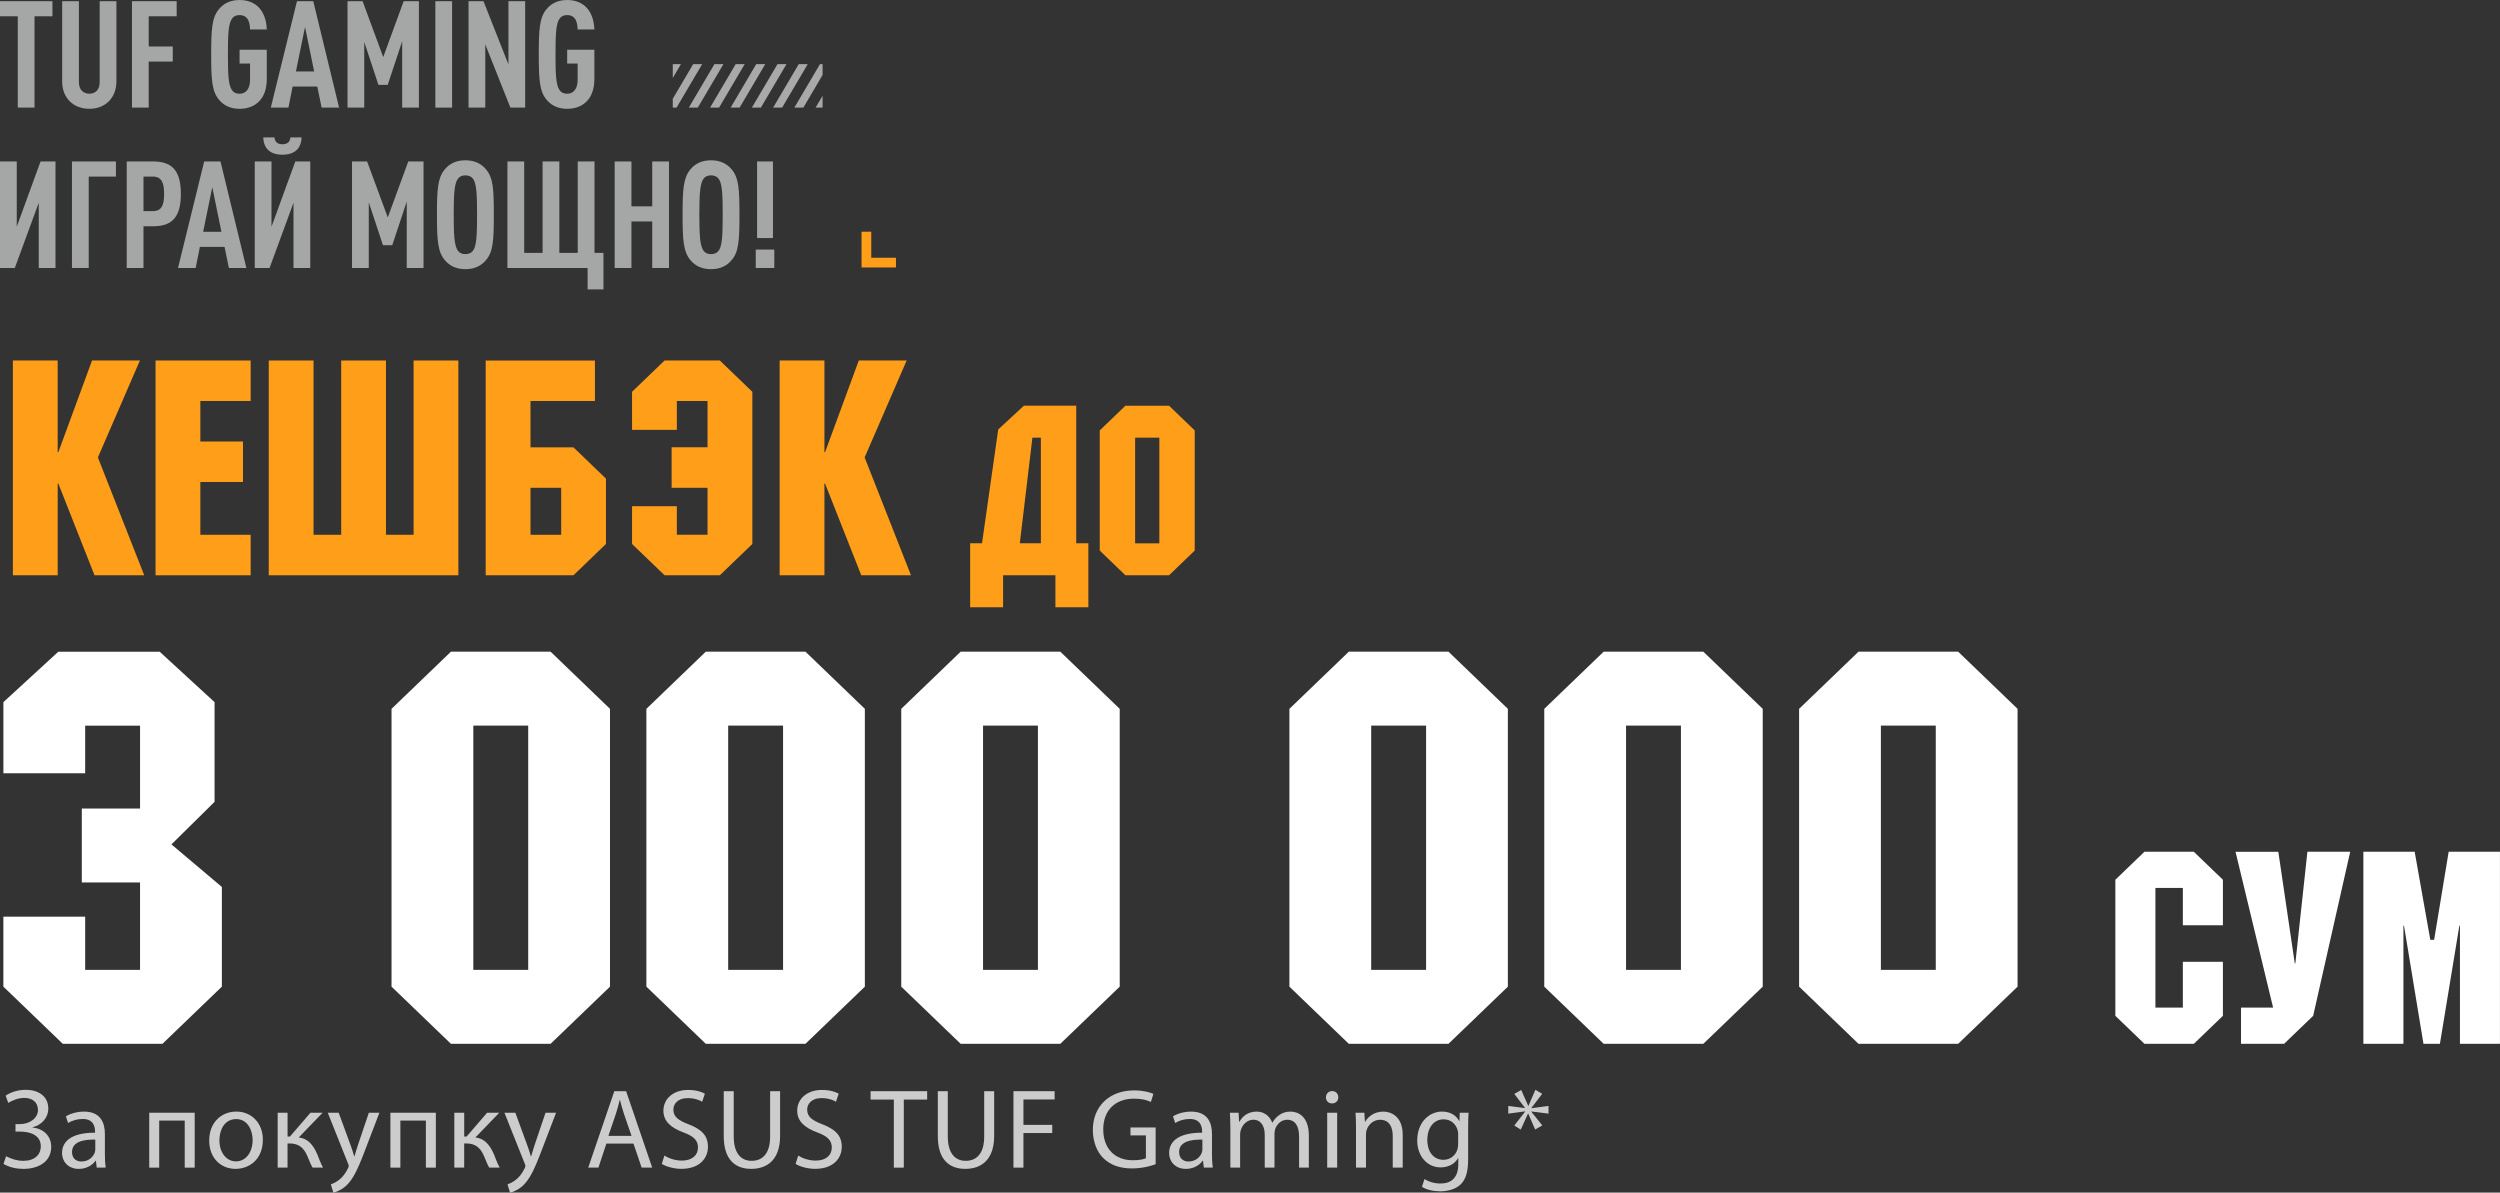 <?xml version="1.0" encoding="UTF-8"?> <svg xmlns="http://www.w3.org/2000/svg" id="_Слой_1" viewBox="0 0 1168.29 557.31"><rect x="0" y="0" width="1168.29" height="557.31" fill="#333333" stroke="none"/> <defs> <style>.cls-1{fill:#fff;}.cls-2{fill:#a9a9a9;}.cls-3{fill:#a5a7a7;}.cls-4{fill:#ff9e18;}.cls-5{fill:#ccc;}</style> </defs> <path class="cls-4" d="m26.96,211.33h.29l15.77-42.87h22.37l-19.64,45.31,21.65,55.06h-23.23l-16.92-42.87h-.29v42.87H6.02v-100.37h20.93v42.87Z"></path> <path class="cls-4" d="m117.14,187.39h-23.52v18.93h19.93v18.93h-19.93v24.66h23.52v18.93h-44.45v-100.37h44.45v18.93Z"></path> <path class="cls-4" d="m159.44,249.91v-81.44h20.93v81.44h12.9v-81.44h20.93v100.37h-88.61v-100.37h20.93v81.44h12.9Z"></path> <path class="cls-4" d="m278.02,187.39h-30.11v21.65h20.07l15.2,14.63v30.54l-15.2,14.63h-41.01v-100.37h51.05v18.93Zm-30.11,62.52h14.34v-21.94h-14.34v21.94Z"></path> <path class="cls-4" d="m316.3,187.39v13.48h-20.93v-17.78l15.2-14.63h25.81l15.2,14.63v71.12l-15.2,14.63h-25.81l-15.2-14.63v-17.64h20.93v13.33h14.34v-21.94h-16.78v-18.93h16.78v-21.65h-14.34Z"></path> <path class="cls-4" d="m385.27,211.33h.29l15.77-42.87h22.37l-19.64,45.31,21.65,55.06h-23.23l-16.92-42.87h-.29v42.87h-20.93v-100.37h20.93v42.87Z"></path> <path class="cls-4" d="m508.61,253.89v29.89h-15.4v-14.94h-24.45v14.94h-15.4v-29.89h5.55l7.58-53.21,12-11.09h24.45v64.3h5.66Zm-32.04,0h9.85v-49.36h-3.96l-5.89,49.36Z"></path> <path class="cls-4" d="m558.31,257.29l-12,11.55h-20.38l-12-11.55v-56.15l12-11.55h20.38l12,11.55v56.15Zm-27.85-52.75v49.36h11.32v-49.36h-11.32Z"></path> <path class="cls-3" d="m16.13,7.61v42.67h-7.82V7.61H0V.56h24.51v7.05h-8.38Z"></path> <path class="cls-3" d="m50.98,47.21c-2.37,2.44-5.52,3.63-9.22,3.63s-6.91-1.19-9.29-3.63c-2.17-2.24-3.42-5.38-3.42-9.15V.56h7.82v37.92c0,3.56,2.23,5.31,4.89,5.31s4.82-1.75,4.82-5.31V.56h7.82v37.51c0,3.77-1.26,6.91-3.42,9.15Z"></path> <path class="cls-3" d="m69.49,7.61v14.11h11.24v7.05h-11.24v21.51h-7.82V.56h20.88v7.05h-13.06Z"></path> <path class="cls-3" d="m111.96,50.85c-4.61,0-7.61-1.82-9.64-4.26-3.28-3.91-3.63-9.36-3.63-21.16s.35-17.25,3.63-21.16c2.03-2.44,5.03-4.26,9.64-4.26,3.84,0,6.77,1.26,8.87,3.35,2.44,2.51,3.7,6.15,3.84,10.41h-7.82c-.07-2.72-.63-6.71-4.89-6.71-1.89,0-3,.77-3.7,1.89-1.54,2.37-1.75,7.4-1.75,16.48s.21,14.11,1.75,16.48c.7,1.12,1.82,1.89,3.7,1.89,3.42,0,4.89-2.93,4.89-6.36v-7.75h-4.89v-6.43h12.71v13.76c0,9.08-5.24,13.83-12.71,13.83Z"></path> <path class="cls-3" d="m150.3,50.29l-2.03-9.85h-11.52l-1.96,9.85h-8.24L138.78.56h7.61l12.08,49.73h-8.17Zm-7.75-37.71l-4.26,20.81h8.52l-4.26-20.81Z"></path> <path class="cls-3" d="m187.95,50.29v-31.01l-6.77,20.39h-4.33l-6.63-20.04v30.66h-7.82V.56h7.05l9.64,26.12L188.64.56h7.12v49.73h-7.82Z"></path> <path class="cls-3" d="m203.45,50.29V.56h7.82v49.73h-7.82Z"></path> <path class="cls-3" d="m238.51,50.29l-11.73-29.54v29.54h-7.82V.56h6.98l11.66,29.54V.56h7.82v49.73h-6.91Z"></path> <path class="cls-3" d="m265.05,50.85c-4.61,0-7.61-1.82-9.64-4.26-3.28-3.91-3.63-9.36-3.63-21.16s.35-17.25,3.63-21.16c2.03-2.44,5.03-4.26,9.64-4.26,3.84,0,6.77,1.26,8.87,3.35,2.44,2.51,3.7,6.15,3.84,10.41h-7.82c-.07-2.72-.63-6.71-4.89-6.71-1.89,0-3,.77-3.7,1.89-1.54,2.37-1.75,7.4-1.75,16.48s.21,14.11,1.75,16.48c.7,1.12,1.82,1.89,3.7,1.89,3.42,0,4.89-2.93,4.89-6.36v-7.75h-4.89v-6.43h12.71v13.76c0,9.08-5.24,13.83-12.71,13.83Z"></path> <path class="cls-3" d="m0,125.23v-49.77h7.83v30.48l11.12-30.48h6.99v49.77h-7.83v-30.48l-11.19,30.48H0Z"></path> <path class="cls-3" d="m41.46,82.52v42.71h-7.83v-49.77h20.55v7.06h-12.72Z"></path> <path class="cls-3" d="m71.73,105.73h-4.68v19.5h-7.83v-49.77h12.51c9.02,0,12.79,4.75,12.79,15.17s-3.77,15.1-12.79,15.1Zm-.28-23.21h-4.4v16.15h4.4c4.19,0,5.24-3.01,5.24-8.04s-1.05-8.11-5.24-8.11Z"></path> <path class="cls-3" d="m106.96,125.23l-2.03-9.86h-11.53l-1.96,9.86h-8.25l12.23-49.77h7.62l12.09,49.77h-8.18Zm-7.76-37.75l-4.26,20.83h8.53l-4.26-20.83Z"></path> <path class="cls-3" d="m119.05,125.23v-49.77h7.83v30.48l11.12-30.48h6.99v49.77h-7.83v-30.48l-11.19,30.48h-6.92Zm12.93-52.92c-4.61,0-8.74-1.96-8.95-8.11h5.24c.14,2.38,1.75,3.22,3.71,3.22s3.57-.84,3.71-3.22h5.24c-.21,6.15-4.33,8.11-8.95,8.11Z"></path> <path class="cls-3" d="m190.08,125.23v-31.04l-6.78,20.41h-4.33l-6.64-20.06v30.69h-7.83v-49.77h7.06l9.65,26.15,9.58-26.15h7.13v49.77h-7.83Z"></path> <path class="cls-3" d="m227.13,121.53c-2.03,2.45-5.03,4.26-9.65,4.26s-7.62-1.82-9.65-4.26c-3.29-3.98-3.64-9.37-3.64-21.18s.35-17.2,3.64-21.18c2.03-2.45,5.03-4.26,9.65-4.26s7.62,1.82,9.65,4.26c3.36,3.92,3.64,9.37,3.64,21.18s-.28,17.27-3.64,21.18Zm-5.87-37.68c-.7-1.12-1.89-1.89-3.78-1.89s-3.01.77-3.71,1.89c-1.47,2.38-1.75,7.41-1.75,16.5s.28,14.12,1.75,16.5c.7,1.12,1.82,1.89,3.71,1.89s3.08-.77,3.78-1.89c1.47-2.38,1.68-7.41,1.68-16.5s-.21-14.12-1.68-16.5Z"></path> <path class="cls-3" d="m274.6,125.23h-37.47v-49.77h7.83v42.71h8.6v-42.71h7.83v42.71h8.6v-42.71h7.83v42.71h4.19v17.06h-7.41v-10Z"></path> <path class="cls-3" d="m304.8,125.23v-21.74h-9.72v21.74h-7.83v-49.77h7.83v20.97h9.72v-20.97h7.83v49.77h-7.83Z"></path> <path class="cls-3" d="m341.92,121.53c-2.03,2.45-5.03,4.26-9.65,4.26s-7.62-1.82-9.65-4.26c-3.29-3.98-3.64-9.37-3.64-21.18s.35-17.2,3.64-21.18c2.03-2.45,5.03-4.26,9.65-4.26s7.62,1.82,9.65,4.26c3.36,3.92,3.64,9.37,3.64,21.18s-.28,17.27-3.64,21.18Zm-5.87-37.68c-.7-1.12-1.89-1.89-3.78-1.89s-3.01.77-3.71,1.89c-1.47,2.38-1.75,7.41-1.75,16.5s.28,14.12,1.75,16.5c.7,1.12,1.82,1.89,3.71,1.89s3.08-.77,3.78-1.89c1.47-2.38,1.68-7.41,1.68-16.5s-.21-14.12-1.68-16.5Z"></path> <path class="cls-3" d="m353.17,125.23v-8.6h8.67v8.6h-8.67Zm.63-13.98v-35.79h7.41v35.79h-7.41Z"></path> <path class="cls-5" d="m2.65,512c2.44-1.59,5.51-2.7,9.43-2.7,6.2,0,10.49,3.23,10.49,8.74,0,4.4-3.23,7.79-7.37,8.74v.11c4.98.53,8.69,3.82,8.74,8.96,0,7.42-6.47,10.39-12.98,10.39-3.23,0-6.57-.69-9.33-2.33l1.22-3.6c1.96,1.11,5.09,2.17,8.05,2.17,5.25,0,8.16-2.86,8.16-6.78,0-5.35-5.14-6.89-9.7-6.89h-2.12v-3.5h2.07c4.72,0,8.43-2.92,8.43-6.57s-2.6-5.67-6.41-5.67c-2.76,0-5.51,1.11-7.47,2.33l-1.22-3.39Z"></path> <path class="cls-5" d="m49.02,539.5c0,2.23.11,4.4.37,6.15h-4.19l-.37-3.23h-.16c-1.43,2.01-4.19,3.82-7.84,3.82-5.19,0-7.84-3.66-7.84-7.37,0-6.2,5.51-9.59,15.42-9.54v-.53c0-2.07-.58-5.94-5.83-5.88-2.44,0-4.93.69-6.73,1.91l-1.06-3.13c2.12-1.33,5.25-2.23,8.48-2.23,7.84,0,9.75,5.35,9.75,10.44v9.59Zm-4.5-6.94c-5.09-.11-10.86.79-10.86,5.78,0,3.07,2.01,4.45,4.35,4.45,3.39,0,5.56-2.12,6.31-4.29.16-.53.21-1.06.21-1.48v-4.45Z"></path> <path class="cls-5" d="m90.98,520v25.65h-4.66v-21.99h-11.92v21.99h-4.66v-25.65h21.25Z"></path> <path class="cls-5" d="m122.83,532.61c0,9.49-6.62,13.62-12.77,13.62-6.89,0-12.29-5.09-12.29-13.2,0-8.53,5.67-13.57,12.72-13.57s12.35,5.35,12.35,13.14Zm-20.3.26c0,5.62,3.18,9.86,7.74,9.86s7.79-4.19,7.79-9.96c0-4.34-2.17-9.8-7.68-9.8s-7.84,5.09-7.84,9.91Z"></path> <path class="cls-5" d="m134.38,520v11.13h1.11l9.59-11.13h5.67l-11.13,11.55c4.13.48,6.62,3.23,8.64,7.84.69,1.7,1.54,4.19,2.7,6.25h-4.88c-.69-1.11-1.54-3.13-2.38-5.25-1.75-4.13-4.13-6.04-8.43-6.04h-.9v11.29h-4.61v-25.65h4.61Z"></path> <path class="cls-5" d="m158.27,520l5.56,15.16c.64,1.7,1.27,3.71,1.7,5.25h.11c.48-1.54,1.01-3.5,1.64-5.35l5.09-15.05h4.93l-7,18.28c-3.34,8.8-5.62,13.25-8.8,16.06-2.33,1.96-4.56,2.75-5.72,2.97l-1.17-3.87c1.17-.37,2.7-1.11,4.08-2.28,1.27-1.01,2.81-2.81,3.92-5.19.21-.48.37-.85.37-1.11s-.11-.64-.37-1.22l-9.43-23.64h5.09Z"></path> <path class="cls-5" d="m203.68,520v25.65h-4.66v-21.99h-11.92v21.99h-4.66v-25.65h21.25Z"></path> <path class="cls-5" d="m216.93,520v11.13h1.11l9.59-11.13h5.67l-11.13,11.55c4.13.48,6.62,3.23,8.64,7.84.69,1.7,1.54,4.19,2.7,6.25h-4.88c-.69-1.11-1.54-3.13-2.38-5.25-1.75-4.13-4.13-6.04-8.43-6.04h-.9v11.29h-4.61v-25.65h4.61Z"></path> <path class="cls-5" d="m240.83,520l5.56,15.16c.64,1.7,1.27,3.71,1.7,5.25h.11c.48-1.54,1.01-3.5,1.64-5.35l5.09-15.05h4.93l-7,18.28c-3.34,8.8-5.62,13.25-8.8,16.06-2.33,1.96-4.56,2.75-5.72,2.97l-1.17-3.87c1.17-.37,2.7-1.11,4.08-2.28,1.27-1.01,2.81-2.81,3.92-5.19.21-.48.37-.85.37-1.11s-.11-.64-.37-1.22l-9.43-23.64h5.09Z"></path> <path class="cls-5" d="m283.37,534.41l-3.71,11.23h-4.77l12.19-35.72h5.51l12.19,35.72h-4.93l-3.82-11.23h-12.67Zm11.76-3.6l-3.55-10.28c-.79-2.33-1.33-4.45-1.85-6.52h-.11c-.53,2.07-1.06,4.29-1.8,6.47l-3.5,10.33h10.81Z"></path> <path class="cls-5" d="m310.5,540.03c2.07,1.32,5.03,2.33,8.21,2.33,4.72,0,7.47-2.49,7.47-6.09,0-3.29-1.91-5.25-6.73-7.05-5.83-2.12-9.43-5.19-9.43-10.17,0-5.56,4.61-9.7,11.55-9.7,3.6,0,6.31.85,7.84,1.75l-1.27,3.76c-1.11-.69-3.5-1.7-6.73-1.7-4.88,0-6.73,2.92-6.73,5.35,0,3.34,2.17,4.98,7.1,6.89,6.04,2.33,9.06,5.25,9.06,10.49,0,5.51-4.03,10.33-12.45,10.33-3.44,0-7.21-1.06-9.12-2.33l1.22-3.87Z"></path> <path class="cls-5" d="m342.88,509.93v21.2c0,7.95,3.55,11.34,8.32,11.34,5.25,0,8.69-3.5,8.69-11.34v-21.2h4.66v20.88c0,10.97-5.78,15.42-13.51,15.42-7.31,0-12.82-4.13-12.82-15.26v-21.04h4.66Z"></path> <path class="cls-5" d="m373.03,540.03c2.07,1.32,5.03,2.33,8.21,2.33,4.72,0,7.47-2.49,7.47-6.09,0-3.29-1.91-5.25-6.73-7.05-5.83-2.12-9.43-5.19-9.43-10.17,0-5.56,4.61-9.7,11.55-9.7,3.6,0,6.31.85,7.84,1.75l-1.27,3.76c-1.11-.69-3.5-1.7-6.73-1.7-4.88,0-6.73,2.92-6.73,5.35,0,3.34,2.17,4.98,7.1,6.89,6.04,2.33,9.06,5.25,9.06,10.49,0,5.51-4.03,10.33-12.45,10.33-3.44,0-7.21-1.06-9.12-2.33l1.22-3.87Z"></path> <path class="cls-5" d="m417.7,513.85h-10.86v-3.92h26.44v3.92h-10.92v31.8h-4.66v-31.8Z"></path> <path class="cls-5" d="m442.92,509.93v21.2c0,7.95,3.55,11.34,8.32,11.34,5.25,0,8.69-3.5,8.69-11.34v-21.2h4.66v20.88c0,10.97-5.78,15.42-13.51,15.42-7.31,0-12.82-4.13-12.82-15.26v-21.04h4.66Z"></path> <path class="cls-5" d="m473.6,509.93h19.24v3.87h-14.57v11.87h13.46v3.82h-13.46v16.16h-4.66v-35.72Z"></path> <path class="cls-5" d="m540.05,544.06c-2.07.79-6.2,1.96-11.02,1.96-5.41,0-9.86-1.38-13.35-4.72-3.07-2.97-4.98-7.74-4.98-13.3,0-10.65,7.37-18.44,19.34-18.44,4.13,0,7.42.9,8.96,1.64l-1.17,3.76c-1.91-.9-4.29-1.54-7.9-1.54-8.69,0-14.36,5.41-14.36,14.36s5.41,14.42,13.78,14.42c3.02,0,5.09-.42,6.15-.95v-10.65h-7.21v-3.71h11.76v17.17Z"></path> <path class="cls-5" d="m566.38,539.5c0,2.23.11,4.4.37,6.15h-4.19l-.37-3.23h-.16c-1.43,2.01-4.19,3.82-7.84,3.82-5.19,0-7.84-3.66-7.84-7.37,0-6.2,5.51-9.59,15.42-9.54v-.53c0-2.07-.58-5.94-5.83-5.88-2.44,0-4.93.69-6.73,1.91l-1.06-3.13c2.12-1.33,5.25-2.23,8.48-2.23,7.84,0,9.75,5.35,9.75,10.44v9.59Zm-4.5-6.94c-5.09-.11-10.86.79-10.86,5.78,0,3.07,2.01,4.45,4.35,4.45,3.39,0,5.56-2.12,6.31-4.29.16-.53.21-1.06.21-1.48v-4.45Z"></path> <path class="cls-5" d="m574.96,526.94c0-2.7-.11-4.82-.21-6.94h4.08l.21,4.19h.16c1.43-2.44,3.82-4.72,8.11-4.72,3.44,0,6.09,2.12,7.21,5.14h.11c.79-1.48,1.85-2.54,2.91-3.34,1.54-1.17,3.18-1.8,5.62-1.8,3.44,0,8.48,2.23,8.48,11.13v15.05h-4.56v-14.47c0-4.98-1.85-7.9-5.56-7.9-2.7,0-4.72,1.96-5.56,4.19-.21.69-.37,1.48-.37,2.33v15.84h-4.56v-15.37c0-4.08-1.8-7-5.35-7-2.86,0-5.03,2.33-5.78,4.66-.26.64-.37,1.48-.37,2.28v15.42h-4.56v-18.71Z"></path> <path class="cls-5" d="m625.41,512.79c0,1.59-1.11,2.86-2.97,2.86-1.7,0-2.81-1.27-2.81-2.86s1.17-2.91,2.91-2.91,2.86,1.27,2.86,2.91Zm-5.19,32.86v-25.65h4.66v25.65h-4.66Z"></path> <path class="cls-5" d="m633.67,526.94c0-2.7-.05-4.82-.21-6.94h4.13l.27,4.24h.11c1.27-2.38,4.24-4.77,8.48-4.77,3.55,0,9.06,2.12,9.06,10.92v15.26h-4.66v-14.79c0-4.13-1.54-7.58-5.94-7.58-3.02,0-5.41,2.17-6.25,4.77-.21.58-.32,1.38-.32,2.17v15.42h-4.66v-18.71Z"></path> <path class="cls-5" d="m686.08,541.89c0,5.94-1.22,9.49-3.66,11.76-2.54,2.28-6.15,3.07-9.38,3.07s-6.47-.74-8.53-2.12l1.17-3.6c1.7,1.11,4.35,2.07,7.53,2.07,4.77,0,8.27-2.49,8.27-9.01v-2.81h-.11c-1.38,2.38-4.19,4.29-8.16,4.29-6.36,0-10.92-5.41-10.92-12.51,0-8.69,5.67-13.57,11.61-13.57,4.45,0,6.84,2.28,8,4.4h.11l.16-3.87h4.13c-.16,1.8-.21,3.92-.21,7v14.89Zm-4.66-11.76c0-.79-.05-1.48-.27-2.07-.85-2.76-3.07-4.98-6.52-4.98-4.45,0-7.63,3.76-7.63,9.7,0,5.04,2.6,9.22,7.58,9.22,2.92,0,5.51-1.8,6.47-4.77.27-.79.37-1.7.37-2.49v-4.61Z"></path> <path class="cls-5" d="m720.68,511.15l-5.03,6.62v.11l8-1.06v3.6l-8-1.01v.16l5.09,6.36-3.34,1.91-3.23-7.42h-.11l-3.39,7.47-3.02-1.91,5.03-6.46v-.16l-7.84,1.06v-3.6l7.79,1.01v-.11l-4.98-6.52,3.23-1.85,3.29,7.42h.11l3.23-7.47,3.18,1.85Z"></path> <polygon class="cls-2" points="333.86 29.97 321.89 50.29 325.5 50.29 326.1 50.28 338.07 29.97 333.86 29.97"></polygon> <polygon class="cls-2" points="323.93 29.97 314.4 46.15 314.4 50.29 315.58 50.29 316.17 50.28 328.14 29.97 323.93 29.97"></polygon> <polygon class="cls-2" points="343.8 29.97 331.82 50.29 335.44 50.29 336.04 50.28 348.01 29.97 343.8 29.97"></polygon> <polygon class="cls-2" points="314.4 29.97 314.4 36.44 318.22 29.97 314.4 29.97"></polygon> <polygon class="cls-2" points="381.14 50.29 384.41 50.29 384.41 44.74 381.14 50.29"></polygon> <polygon class="cls-2" points="383.19 29.97 371.21 50.29 374.83 50.29 375.43 50.28 384.41 35.03 384.41 29.97 383.19 29.97"></polygon> <polygon class="cls-2" points="373.26 29.97 361.29 50.29 364.91 50.29 365.5 50.28 377.47 29.97 373.26 29.97"></polygon> <polygon class="cls-2" points="363.34 29.97 351.36 50.29 354.98 50.29 355.58 50.28 367.54 29.97 363.34 29.97"></polygon> <polygon class="cls-2" points="353.4 29.97 341.43 50.29 345.04 50.29 345.64 50.28 357.61 29.97 353.4 29.97"></polygon> <polygon class="cls-4" points="402.61 124.99 402.61 108.28 407.15 108.28 407.15 120.45 418.7 120.45 418.7 124.99 402.61 124.99"></polygon> <path class="cls-1" d="m65.45,377.85v-38.74h-25.65v22.25H1.59v-33.24l25.65-23.56h47.38l25.65,23.56v46.59l-20.15,19.89,23.56,19.89v46.59l-27.75,26.7H29.33l-27.75-26.7v-32.72h38.22v24.87h25.65v-40.83h-27.22v-34.55h27.22Z"></path> <path class="cls-1" d="m285.06,461.08l-27.75,26.7h-46.59l-27.75-26.7v-129.83l27.75-26.7h46.59l27.75,26.7v129.83Zm-63.87-121.98v114.12h25.65v-114.12h-25.65Z"></path> <path class="cls-1" d="m404.16,461.08l-27.75,26.7h-46.59l-27.75-26.7v-129.83l27.75-26.7h46.59l27.75,26.7v129.83Zm-63.87-121.98v114.12h25.65v-114.12h-25.65Z"></path> <path class="cls-1" d="m523.26,461.08l-27.75,26.7h-46.59l-27.75-26.7v-129.83l27.75-26.7h46.59l27.75,26.7v129.83Zm-63.87-121.98v114.12h25.65v-114.12h-25.65Z"></path> <path class="cls-1" d="m704.65,461.08l-27.75,26.7h-46.59l-27.75-26.7v-129.83l27.75-26.7h46.59l27.75,26.7v129.83Zm-63.87-121.98v114.12h25.65v-114.12h-25.65Z"></path> <path class="cls-1" d="m823.75,461.08l-27.75,26.7h-46.59l-27.75-26.7v-129.83l27.75-26.7h46.59l27.75,26.7v129.83Zm-63.87-121.98v114.12h25.65v-114.12h-25.65Z"></path> <path class="cls-1" d="m942.84,461.08l-27.75,26.7h-46.59l-27.75-26.7v-129.83l27.75-26.7h46.59l27.75,26.7v129.83Zm-63.87-121.98v114.12h25.65v-114.12h-25.65Z"></path> <path class="cls-1" d="m1038.8,432.4h-18.72v-17.44h-12.82v55.9h12.82v-21.41h18.72v25.26l-13.59,13.08h-23.08l-13.59-13.08v-63.59l13.59-13.08h23.08l13.59,13.08v21.28Z"></path> <path class="cls-1" d="m1078.29,398.04h20l-17.31,76.67-13.59,13.08h-20.13v-16.92h15l-17.56-72.82h20l7.69,52.18h.26l5.64-52.18Z"></path> <path class="cls-1" d="m1168.29,487.78h-18.72v-55.26h-.26l-9.1,55.26h-7.69l-9.1-55.26h-.26v55.26h-18.72v-89.74h23.97l7.31,41.15h1.79l6.79-41.15h23.97v89.74Z"></path> </svg> 
